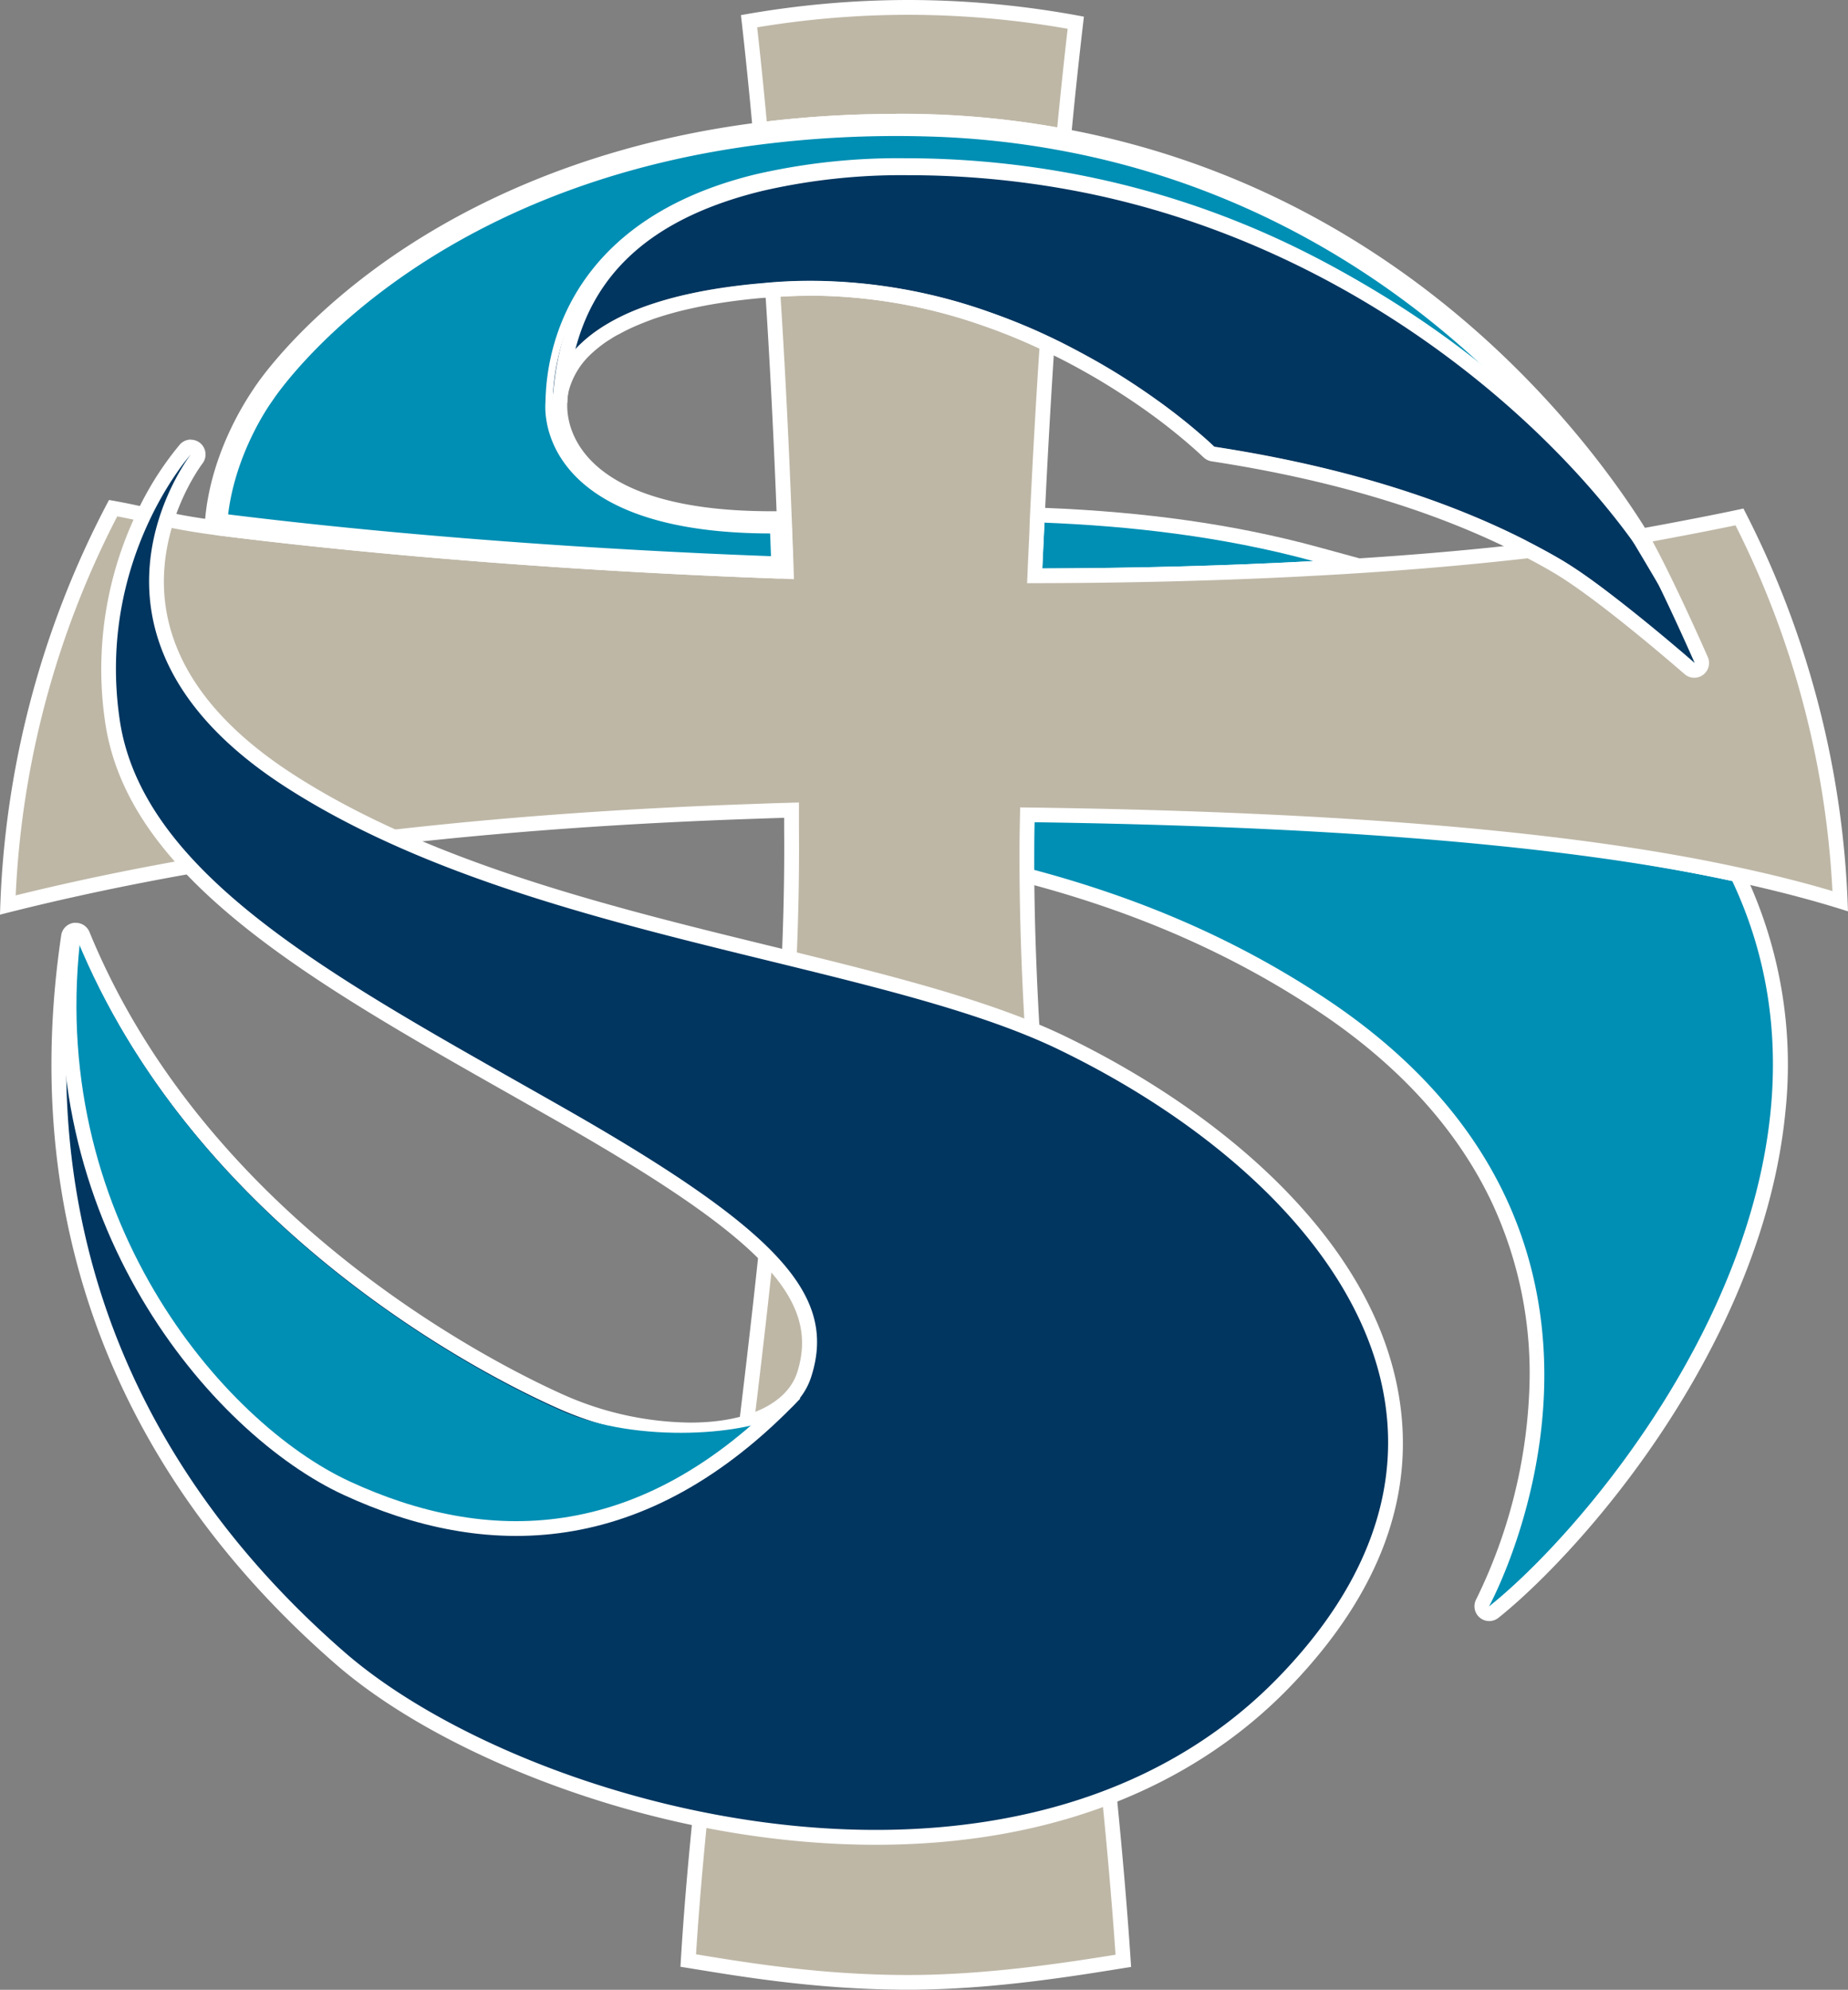 <svg id="Layer_1" data-name="Layer 1" xmlns="http://www.w3.org/2000/svg" viewBox="0 0 455.85 490.63"><rect x="0" y="0" width="455.85" height="490.63" fill="#808080" stroke="none"/><path d="M327.37,194.76c.13-2.91.26-5.78.4-8.65l.21-4.46,1.81.08c24.94,1,46.76,4.11,66.72,9.54l10.9,3-11.28.61C375,196,352.49,196.6,329.2,196.66h-1.91Z" transform="translate(-72.08 -54.68)" style="fill:#008fb4"/><path d="M329.72,183.55c20.83.83,43.73,3.33,66.31,9.48-21.67,1.17-44.15,1.75-66.84,1.81.16-3.8.35-7.54.53-11.29m-3.47-3.79-.17,3.61-.13,2.69c-.14,2.86-.27,5.72-.4,8.62l-.16,3.81h3.81c23.33-.06,45.88-.67,67-1.82l22.56-1.22L397,189.51c-20.1-5.46-42.05-8.6-67.13-9.6l-3.61-.15Z" transform="translate(-72.08 -54.68)" style="fill:#fff"/><path d="M439.42,452.6a1.83,1.83,0,0,1-1.6-2.7,129.82,129.82,0,0,0,13.34-51.79,101.46,101.46,0,0,0-9.41-47.73c-8.63-18.27-23.18-34.32-43.25-47.71-21.15-14.11-44.63-24.49-71.77-31.75a1.82,1.82,0,0,1-1.35-1.75c0-4.29,0-8.88.07-13.36a1.82,1.82,0,0,1,1.82-1.78h0c67.48,1,128.73,6.68,172.47,16.11a1.81,1.81,0,0,1,1.27,1c19.47,41.26,7.32,83.07-6.3,110.88-17.14,35-42.12,60.57-54.18,70.17A1.83,1.83,0,0,1,439.42,452.6Z" transform="translate(-72.08 -54.68)" style="fill:#008fb4"/><path d="M327.27,255.85c65.47.93,127.23,6.4,172.11,16.07,35.43,75.1-32.2,156.76-60,178.86,0,0,49.43-90-39.91-149.62-23.77-15.86-48.16-25.54-72.31-32,0-4.47,0-8.93.07-13.31m0-3.64a3.64,3.64,0,0,0-3.64,3.56c-.1,4.53-.09,9.12-.08,13.4a3.66,3.66,0,0,0,2.71,3.51c26.95,7.2,50.25,17.51,71.23,31.5,19.76,13.19,34.09,29,42.58,46.9a99.48,99.48,0,0,1,9.27,46.82A128.38,128.38,0,0,1,436.23,449a3.65,3.65,0,0,0,3.19,5.39,3.71,3.71,0,0,0,2.27-.79c12.18-9.7,37.4-35.52,54.68-70.8,9-18.4,14.43-36.58,16.12-54a110.14,110.14,0,0,0-9.82-58.42,3.62,3.62,0,0,0-2.52-2c-43.86-9.45-105.24-15.19-172.83-16.15Z" transform="translate(-72.08 -54.68)" style="fill:#fff"/><path d="M448.1,187.73l1.63.86h0Z" transform="translate(-72.08 -54.68)" style="fill:#00a1c5"/><path d="M334.49,88.24A215.69,215.69,0,0,0,301,84.69c-2.59-.07-5.19-.1-7.74-.1a271,271,0,0,0-33.67,2.07c-.85-9.35-1.76-18.34-2.72-26.75a228.08,228.08,0,0,1,80.59.36C336.41,69.12,335.42,78.51,334.49,88.24Z" transform="translate(-72.08 -54.68)" style="fill:#beb7a6"/><path d="M296.08,58.33a229.12,229.12,0,0,1,39.36,3.44c-.89,7.76-1.75,15.91-2.57,24.32A216.9,216.9,0,0,0,301,82.87c-2.6-.07-5.22-.1-7.78-.1a271,271,0,0,0-32,1.86c-.75-8.07-1.54-15.84-2.37-23.21a228.82,228.82,0,0,1,37.23-3.09m0-3.65a233.39,233.39,0,0,0-41.23,3.73c1.12,9.77,2.15,19.89,3.08,30.3a265.92,265.92,0,0,1,35.31-2.3c2.52,0,5.09,0,7.69.1a212.54,212.54,0,0,1,35.19,3.89c1-10.93,2.14-21.49,3.33-31.61a233,233,0,0,0-43.37-4.11Z" transform="translate(-72.08 -54.68)" style="fill:#fff"/><path d="M296.08,543.5c-21.32,0-39.78-3-52-5l-2.25-.37c1.86-30.9,6.33-67.08,11.06-105.34,7.32-59.21,14.89-120.43,14.42-173.43,0-.23,0-.83,0-1.43v-1.61l0-1.85-1.85,0c-2.45.07-4.89.16-7.34.24l-1.72.06C186.31,257.28,125,265,74,277.85A227.39,227.39,0,0,1,100,180c3.49.63,6.27,1.25,9,1.85a156.91,156.91,0,0,0,17.17,3.08c40.61,5.1,89.61,8.88,138,10.62l1.95.07-.06-1.95c-.07-2.1-.15-4.18-.23-6.27l-.12-3c-.77-20.54-1.76-40.11-2.95-58.2l.67,0c2.93-.21,5.9-.32,8.84-.32a131.4,131.4,0,0,1,43.38,7.6c2.94,1,5.91,2.17,8.83,3.4,1.93.82,3.91,1.7,6,2.7-.92,13.86-1.76,28.66-2.48,44l-.12,2.53c-.14,2.91-.28,5.82-.41,8.77l-.08,1.9h1.91c23.29-.06,45.81-.67,66.93-1.82,19-1,36.95-2.5,53.42-4.4a6.74,6.74,0,0,0,1.49.13c7.52,0,39.82-6.21,50.11-8.42A227.43,227.43,0,0,1,526,276.88c-7.78-2.39-16.59-4.65-26.25-6.74-40.38-8.7-96.8-13.46-172.47-14.54l-1.81,0,0,1.81c-.1,4.51-.09,7.46-.07,11.79.22,49.65,6.94,108.54,13.44,165.48,4.25,37.19,8.27,72.36,10.34,103.51l-1.46.23C335.8,540.3,315.89,543.5,296.08,543.5Z" transform="translate(-72.08 -54.68)" style="fill:#beb7a6"/><path d="M272.15,127.58a129.39,129.39,0,0,1,42.78,7.5c2.9,1,5.84,2.14,8.72,3.36,1.56.66,3.16,1.37,4.83,2.14-.89,13.51-1.7,27.89-2.4,42.79L326,186c-.14,2.88-.27,5.75-.4,8.66l-.16,3.81h3.81c23.32-.06,45.87-.67,67-1.82,18.92-1,36.83-2.49,53.26-4.38a9,9,0,0,0,1.55.11c7.56,0,38.3-5.92,49.12-8.17a225.49,225.49,0,0,1,23.91,90.18c-7.21-2.14-15.23-4.16-23.92-6-40.51-8.73-97-13.5-172.83-14.58l-3.62-.05-.07,3.61c-.1,4.54-.09,7.5-.08,11.83.23,49.76,7,108.7,13.47,165.69,4.16,36.51,8.11,71.07,10.21,101.77-11.87,1.9-31.58,5-51.15,5-21.18,0-39.54-3-51.69-5l-.64-.1c1.92-30.49,6.31-66,10.95-103.58,7.33-59.27,14.91-120.56,14.44-173.68,0-.22,0-.79,0-1.38v-1.66l0-3.71-3.71.11c-2.46.07-4.93.16-7.39.25l-1.68.06c-69.13,2.43-129.8,10-180.43,22.49A225.49,225.49,0,0,1,101,182c2.85.54,5.24,1.08,7.57,1.6a163.69,163.69,0,0,0,17.35,3.1c40.66,5.11,89.71,8.89,138.11,10.64l3.9.15-.13-3.91c-.07-2.11-.16-4.2-.24-6.29l-.11-3c-.75-19.87-1.7-38.83-2.83-56.44,2.51-.16,5.05-.24,7.57-.24h0m0-3.64c-2.95,0-5.94.1-9,.33-.85.06-1.65.14-2.47.21,1.28,19.29,2.29,39.35,3.06,59.91.11,3.11.24,6.2.35,9.32C213.39,191.88,165,188,126.33,183.1c-12.93-1.62-16.9-3.35-27.36-5.14A230.71,230.71,0,0,0,72.08,280.21c52.21-13.37,113.75-21.09,184.38-23.58,3-.1,6-.21,9.05-.3,0,.48,0,2.55,0,3,.77,88.13-21.08,202-25.58,280.3,12,1.9,32.27,5.66,56.16,5.66,21.73,0,43.1-3.74,55-5.62C346,460.28,327.56,351.47,327.2,269.16c0-4.47,0-7.36.07-11.74,65.47.93,127.23,4.83,172.11,14.5,10.49,2.26,20.07,4.75,28.54,7.47a230.71,230.71,0,0,0-25.79-99.32c-8.15,1.82-43.48,8.68-51.09,8.68a3.4,3.4,0,0,1-1.31-.16c-17,2-35.05,3.43-53.7,4.44-21.67,1.17-44.15,1.75-66.84,1.81.16-3.8.35-7.54.53-11.29.73-15.47,1.58-30.58,2.56-45.2-2.33-1.12-4.72-2.22-7.22-3.27q-4.31-1.82-8.93-3.44a133.22,133.22,0,0,0-44-7.7Z" transform="translate(-72.08 -54.68)" style="fill:#fff"/><path d="M288.13,507.73c-55.91,0-107.71-22.92-132.18-44.22-54.11-47.09-77.27-108.62-67-177.95A1.82,1.82,0,0,1,90.56,284h.22a1.84,1.84,0,0,1,1.69,1.13c30.08,73.35,104,109,118.53,115.36a79.31,79.31,0,0,0,31.31,6.74c15.11,0,25.37-5,28.15-13.65,6.12-19.12-8.49-34.69-60.12-64.11q-5.57-3.17-11.08-6.28c-50.42-28.54-94-53.19-99.46-90.82-5.83-39.89,17-65.8,18-66.88a1.8,1.8,0,0,1,2.52-.18,1.82,1.82,0,0,1,.27,2.51c-.13.17-12.83,16.82-9.3,37.7C113.93,221,124.67,235,143.23,247c34,22,79.21,33.1,119.09,42.86,27.39,6.7,53.26,13,71.86,22.05,44.95,21.78,75.25,54.09,81.05,86.42,4.37,24.37-4.36,48.13-26,70.64C365,494.33,330,507.73,288.13,507.73Z" transform="translate(-72.08 -54.68)" style="fill:#003660"/><path d="M119.16,166.71s-34.63,44.43,23.08,81.83,145.78,43,191.15,65c65.4,31.69,113.25,93,54.58,154.16-26.57,27.7-63.05,38.18-99.84,38.18-52.08,0-104.8-21-131-43.77C106.65,418.2,80,358.66,90.78,285.83c28,68.27,94.12,105.17,119.48,116.34a81.88,81.88,0,0,0,32.05,6.89c14.4,0,26.6-4.65,29.88-14.92,6.38-19.91-7.57-35.83-60.95-66.24S107.37,271.62,101.6,232.11s17.56-65.4,17.56-65.4m0-3.64a3.63,3.63,0,0,0-2.71,1.21,77.63,77.63,0,0,0-11.56,18.83A89.45,89.45,0,0,0,98,232.64c2.59,17.76,13.46,33.78,34.2,50.42,18.06,14.49,41.43,27.72,66.17,41.72l11.07,6.28c50.66,28.87,65.06,43.92,59.29,62-2.49,7.76-12.36,12.39-26.42,12.39a78.78,78.78,0,0,1-30.58-6.58c-14.4-6.35-87.76-41.68-117.58-114.39a3.64,3.64,0,0,0-3.37-2.26l-.44,0a3.62,3.62,0,0,0-3.16,3.08c-10.4,70,13,132.06,67.57,179.59,13.75,12,34,23,57,31.11,25.14,8.87,51.56,13.55,76.41,13.55,42.37,0,77.81-13.59,102.46-39.3C412.61,447.3,421.5,423,417,398c-3.12-17.41-12.64-34.32-28.28-50.26-14-14.26-32.58-27.22-53.77-37.48-18.77-9.1-44.73-15.45-72.22-22.18C223,278.39,178,267.37,144.22,245.49c-18.1-11.73-28.56-25.26-31.11-40.22-3.42-20.06,8.8-36.16,8.93-36.32a3.66,3.66,0,0,0-.55-5,3.62,3.62,0,0,0-2.33-.85Z" transform="translate(-72.08 -54.68)" style="fill:#fff"/><path d="M157.62,421.63C125.37,406.76,80.23,359,91.05,286.19c28,68.27,94.11,105.17,119.48,116.34,19.07,8.4,46.9,5.79,54.54.75h0C227.84,439.55,191.51,437.25,157.62,421.63Z" transform="translate(-72.08 -54.68)" style="fill:#008fb4"/><path d="M268.17,398.27c-37.7,39.61-76.66,39-110.55,23.36C125.75,406.94,81,354.88,90.38,283.48" transform="translate(-72.08 -54.68)" style="fill:none;stroke:#fff;stroke-miterlimit:10;stroke-width:3.642px"/><path d="M474,185.34c-23.74-36.91-69.63-81.62-137.85-94.94a212.54,212.54,0,0,0-35.19-3.89,269.17,269.17,0,0,0-43,2.2c-86.83,11.64-120.26,63.87-120.26,63.87s-9.86,13.32-11.34,30.52c38.63,4.86,87.06,8.78,137.79,10.61-.11-3.12-.23-6.21-.35-9.32-42.55.36-53.54-15.74-55.17-26.56a19,19,0,0,1-.22-2.76q0-.75.06-1.56c.2-11.53,5-43,50.4-54.07a154.74,154.74,0,0,1,36.57-3.92,223,223,0,0,1,39.93,3.6c65.94,12,112.42,52.08,137.1,86.44C483.13,200.45,483.75,200.56,474,185.34Z" transform="translate(-72.08 -54.68)" style="fill:#008fb4;stroke:#fff;stroke-miterlimit:10;stroke-width:3.642px"/><path d="M473.28,185.56c-21.76-36.28-72-74.44-137.94-86.44a223,223,0,0,0-39.93-3.6,154.74,154.74,0,0,0-36.57,3.92c-45.36,11.07-50.2,42.54-50.4,54.07,0-.19,0-.37,0-.56a22.54,22.54,0,0,1,.37-2.31c.12-.52.27-1.06.44-1.6a22.75,22.75,0,0,1,6.36-9.83l.16-.15a33.79,33.79,0,0,1,4.1-3.21c.42-.29.86-.57,1.31-.85q.93-.57,1.95-1.14c1.17-.64,2.4-1.26,3.75-1.87q2.45-1.1,5.33-2.09a90.25,90.25,0,0,1,9.69-2.69c1.2-.26,2.44-.52,3.72-.76q5.57-1,12.27-1.72l2.78-.25c.82-.07,1.62-.15,2.47-.21a131,131,0,0,1,52.95,7.37q4.64,1.62,8.93,3.44c2.5,1,4.89,2.15,7.22,3.27l1.06.51c2.65,1.29,5.18,2.62,7.59,4s4.69,2.69,6.85,4c1.08.67,2.12,1.33,3.13,2,2,1.31,3.92,2.6,5.67,3.84a147.64,147.64,0,0,1,12.95,10.22l.91.82c.77.71,1.18,1.11,1.18,1.11,33.72,5.17,58.49,13.8,76.48,22.91l1.63.86c2.64,1.38,5.18,2.76,7.52,4.14C484.19,208.59,510.26,247.2,473.28,185.56Z" transform="translate(-72.08 -54.68)" style="fill:#003660"/><path d="M293.24,86.41c2.52,0,5.09,0,7.69.1a212.54,212.54,0,0,1,35.19,3.89c68.22,13.32,114.11,58,137.85,94.94,5.5,8.56,16.14,32.81,16.14,32.81S469,199.67,457.25,192.73c-2.34-1.38-4.88-2.76-7.52-4.14l-1.63-.86c-18-9.11-42.76-17.75-76.48-22.91,0,0-.41-.4-1.18-1.11l-.91-.82a147.64,147.64,0,0,0-12.95-10.22c-1.75-1.24-3.64-2.53-5.66-3.84-1-.66-2.06-1.32-3.14-2-2.16-1.33-4.44-2.68-6.85-4s-4.94-2.67-7.59-4l-1.06-.51c-2.33-1.12-4.72-2.22-7.22-3.27q-4.31-1.82-8.93-3.44a133.17,133.17,0,0,0-44-7.7c-2.95,0-5.94.1-9,.33-.85.06-1.65.14-2.47.21l-2.78.25q-6.7.67-12.27,1.72c-1.28.24-2.52.5-3.72.76a90.25,90.25,0,0,0-9.69,2.69q-2.88,1-5.33,2.09c-1.35.61-2.58,1.23-3.75,1.87q-1,.57-1.95,1.14c-.45.28-.89.56-1.31.85a33.79,33.79,0,0,0-4.1,3.21l-.16.15a22.75,22.75,0,0,0-6.36,9.83c-.17.54-.32,1.08-.44,1.6a22.11,22.11,0,0,0-.37,2.31c0,.19,0,.37,0,.56q-.06.81-.06,1.56a19,19,0,0,0,.22,2.76c1.62,10.7,12.38,26.57,53.8,26.57h1.37c.12,3.11.24,6.2.35,9.32C213.39,191.88,165,188,126.33,183.1c1.48-17.2,11.34-30.52,11.34-30.52s33.43-52.23,120.26-63.87a265.92,265.92,0,0,1,35.31-2.3m0-3.64a270.23,270.23,0,0,0-35.79,2.33c-45.64,6.12-76.53,23.5-94.41,37-18.83,14.22-27.47,27-28.37,28.41s-10.47,14.84-12,32.27a3.64,3.64,0,0,0,3.18,3.92c40.66,5.12,89.71,8.89,138.11,10.64h.13a3.63,3.63,0,0,0,2.57-1.07,3.67,3.67,0,0,0,1.07-2.7c-.07-2.12-.16-4.22-.24-6.32l-.11-3a3.65,3.65,0,0,0-3.64-3.51H262.4c-42.1,0-49.13-16.42-50.2-23.48A16.51,16.51,0,0,1,212,155c0-.35,0-.77,0-1.27l0-.21a2.29,2.29,0,0,1,0-.25,15,15,0,0,1,.3-1.88c.08-.37.2-.8.36-1.31a19.25,19.25,0,0,1,5.34-8.23l.18-.16a31.35,31.35,0,0,1,3.65-2.87l1.2-.76c.57-.36,1.17-.71,1.79-1,1.2-.67,2.34-1.23,3.47-1.74,1.57-.7,3.26-1.36,5-2a84.44,84.44,0,0,1,9.3-2.58c1.16-.26,2.38-.51,3.6-.74,3.65-.68,7.68-1.25,12-1.68.75-.08,1.54-.14,2.32-.21l.4,0,.79-.07,1.63-.14c2.88-.21,5.81-.32,8.71-.32a129.44,129.44,0,0,1,42.78,7.5c2.9,1,5.84,2.14,8.72,3.36,2.24.94,4.54,2,7.05,3.19l.51.25.53.25c2.48,1.21,5,2.52,7.42,3.88,2.26,1.25,4.51,2.57,6.7,3.93,1,.63,2.06,1.29,3.07,1.95,1.87,1.21,3.74,2.47,5.55,3.75a142.27,142.27,0,0,1,12.62,10l.87.79c.69.63,1.06,1,1.09,1a3.65,3.65,0,0,0,2,1c29.34,4.49,54.71,12.08,75.4,22.56l.88.47.71.37c2.77,1.44,5.17,2.76,7.36,4.05,11.35,6.68,32.1,24.84,32.3,25a3.64,3.64,0,0,0,5.74-4.2c-.44-1-10.82-24.62-16.42-33.32-15.29-23.78-59.57-80.8-140.22-96.54a217.56,217.56,0,0,0-35.79-4c-2.6-.07-5.22-.1-7.78-.1Z" transform="translate(-72.08 -54.68)" style="fill:#fff"/><path d="M476.76,187.73C452.1,153.36,402,111.66,336.09,99.66a222.76,222.76,0,0,0-39.91-3.6A154.62,154.62,0,0,0,259.63,100c-35.82,8.75-48,29.06-49.43,53.91" transform="translate(-72.08 -54.68)" style="fill:none;stroke:#fff;stroke-miterlimit:10;stroke-width:3.642px"/></svg>